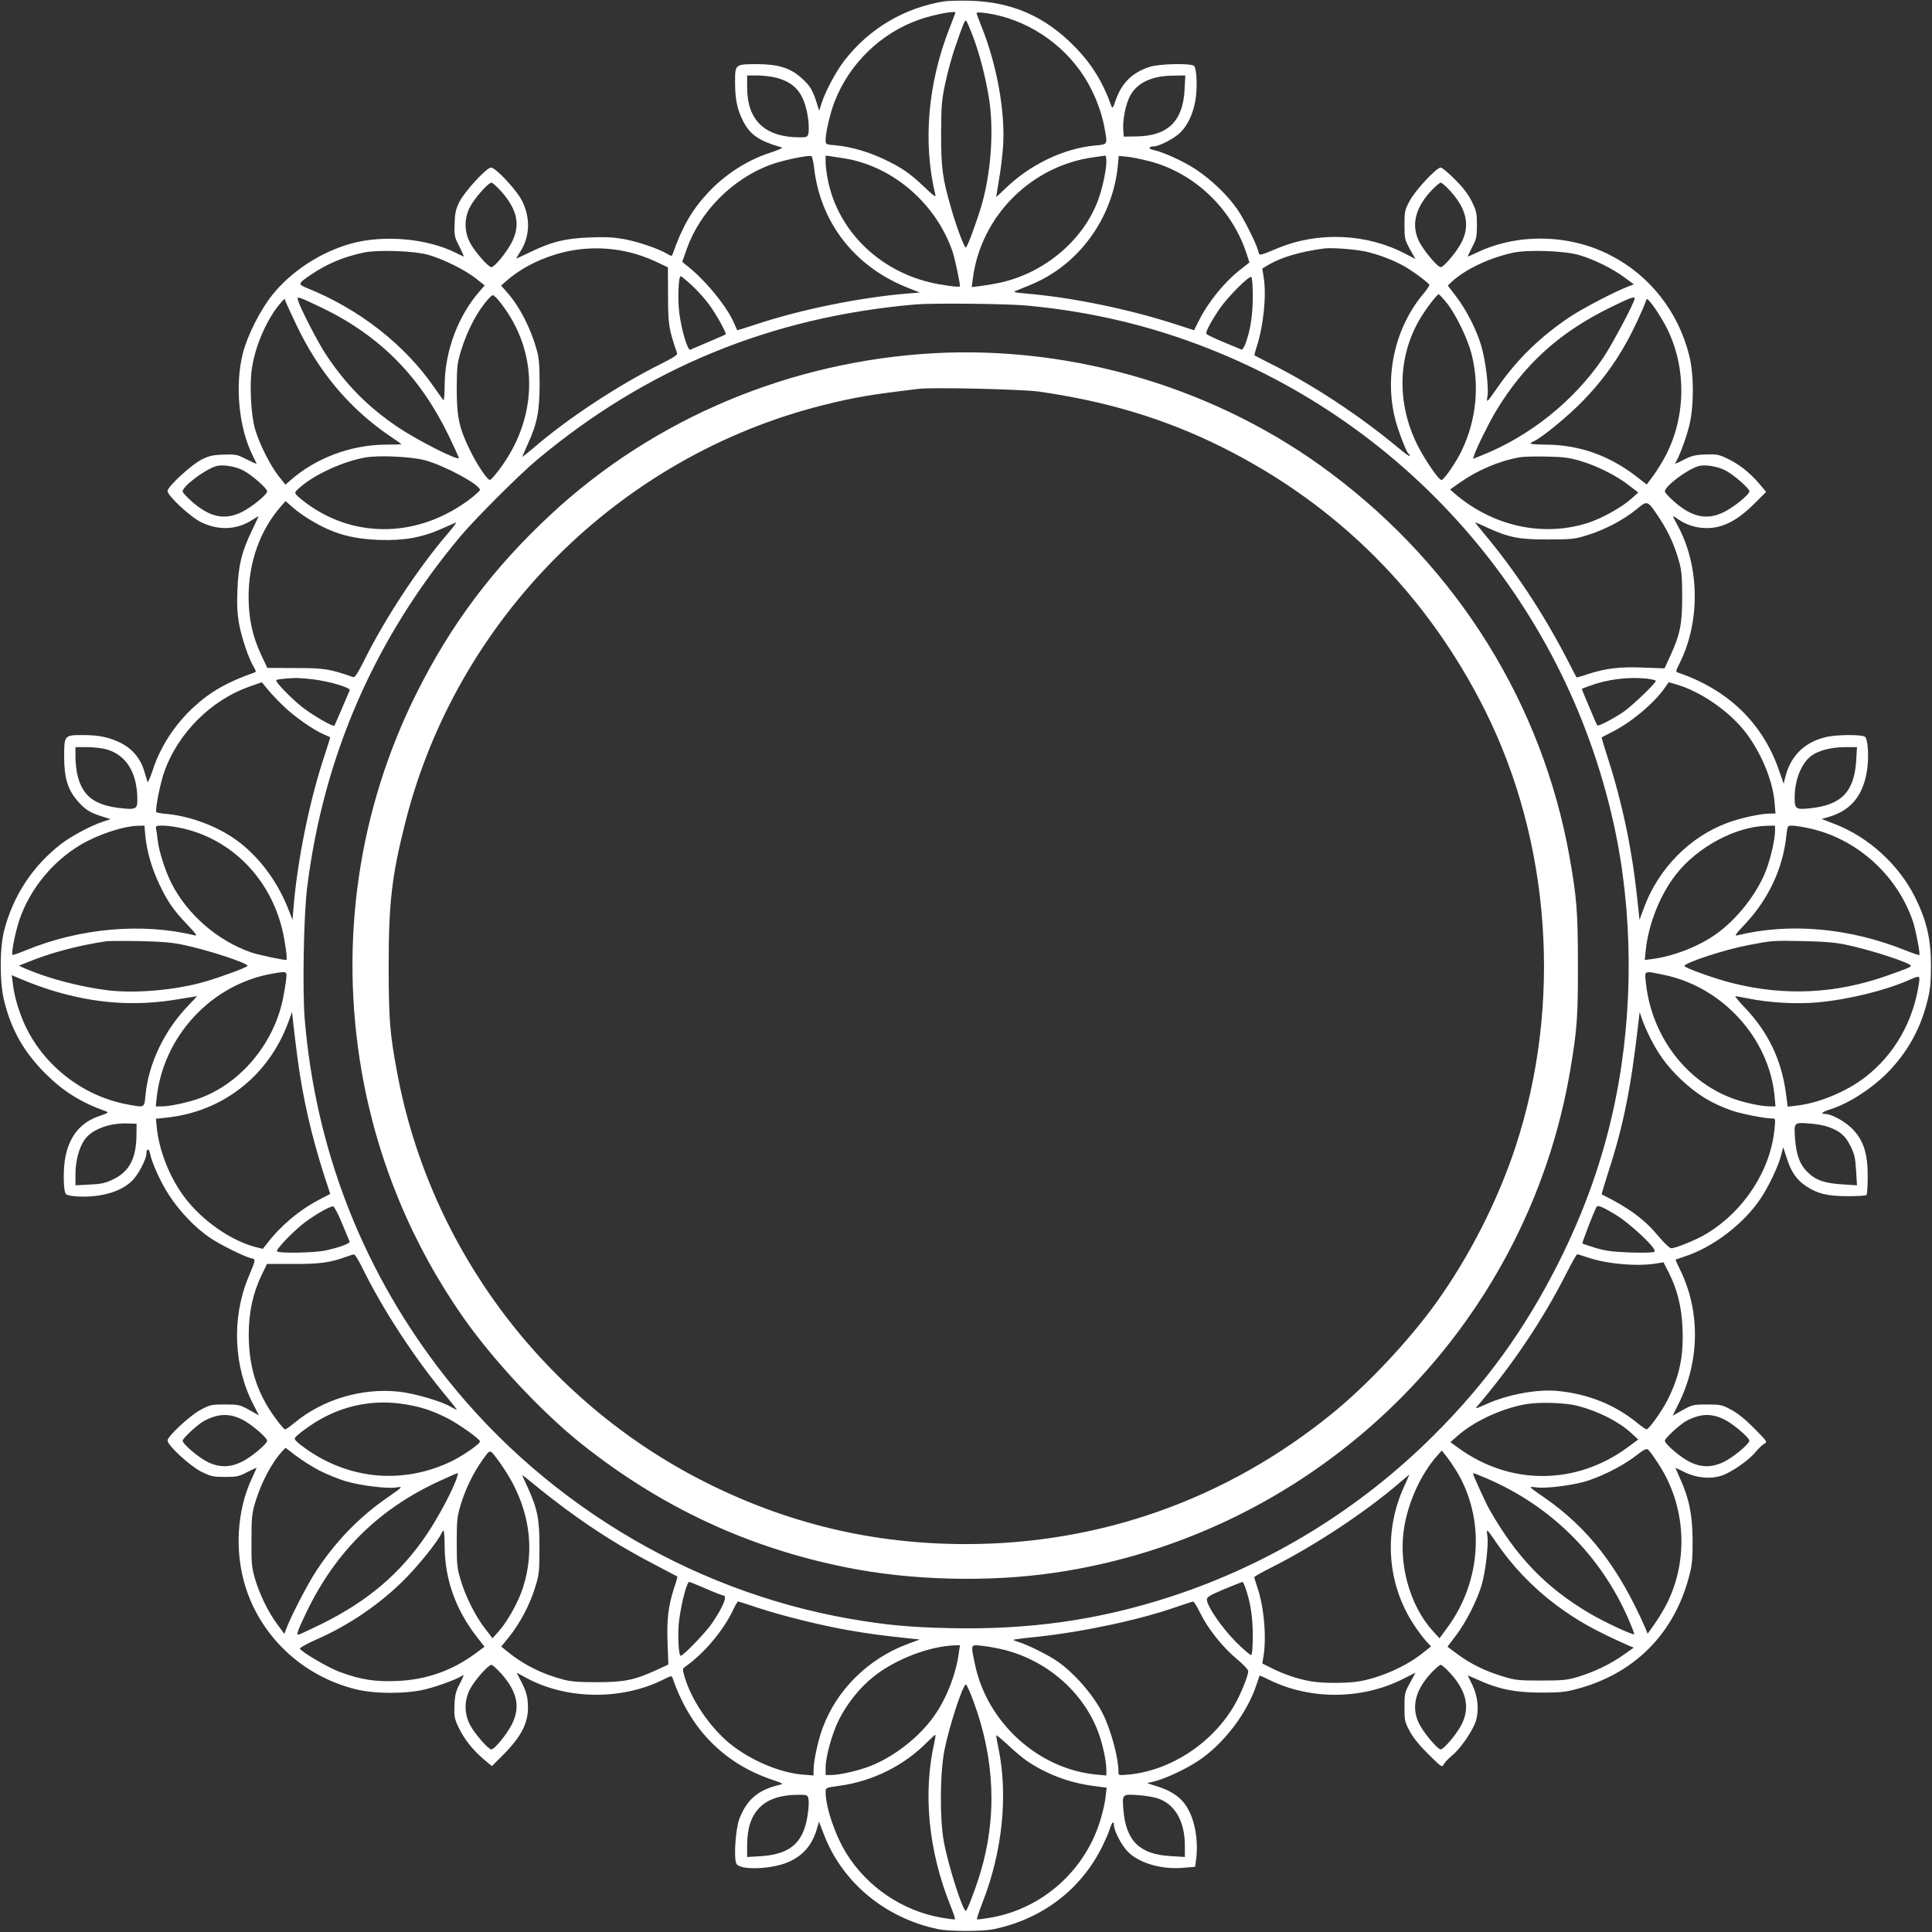 <?xml version="1.0" standalone="no"?>
<!DOCTYPE svg PUBLIC "-//W3C//DTD SVG 20010904//EN"
 "http://www.w3.org/TR/2001/REC-SVG-20010904/DTD/svg10.dtd">
<svg version="1.0" xmlns="http://www.w3.org/2000/svg"
 width="1280pt" height="1280pt" viewBox="0 0 1280 1280"
 preserveAspectRatio="xMidYMid meet">
<rect x="0" y="0" width="1280" height="1280" fill="#333333" stroke="none"/>
<g transform="translate(0,1280) scale(0.1,-0.1)"
fill="#ffffff" stroke="none">
<path d="M6255 12791 c-265 -43 -498 -181 -662 -394 -53 -68 -124 -201 -148
-276 l-18 -54 -17 54 c-25 81 -44 112 -100 162 -74 67 -154 92 -296 92 -143 0
-144 -1 -144 -115 0 -116 13 -182 52 -260 48 -94 105 -133 258 -177 8 -3 -25
-18 -75 -34 -156 -50 -303 -145 -421 -273 -100 -108 -166 -223 -227 -398 -6
-17 -9 -16 -40 2 -56 33 -188 78 -283 96 -67 12 -122 15 -224 11 -163 -6 -254
-28 -392 -95 -54 -26 -98 -46 -98 -45 0 2 11 20 24 41 67 102 72 224 16 339
-35 72 -176 223 -207 223 -29 0 -174 -158 -208 -225 -25 -50 -31 -75 -33 -145
-3 -80 -2 -89 31 -152 18 -38 32 -68 30 -68 -2 0 -25 11 -51 24 -191 97 -481
122 -697 62 -200 -56 -395 -183 -520 -339 -80 -99 -165 -268 -196 -387 -54
-214 -27 -497 67 -682 13 -26 24 -49 24 -51 0 -2 -30 12 -67 30 -64 33 -73 34
-153 31 -70 -2 -95 -8 -145 -33 -67 -34 -225 -179 -225 -208 0 -31 151 -172
223 -207 115 -56 237 -51 339 16 21 13 39 24 41 24 1 0 -19 -44 -45 -97 -67
-139 -89 -230 -95 -393 -4 -102 -1 -157 11 -224 18 -95 63 -227 96 -283 18
-31 19 -34 2 -40 -175 -61 -290 -127 -398 -227 -128 -118 -223 -265 -273 -421
-16 -49 -32 -83 -34 -75 -2 8 -12 40 -21 70 -24 83 -79 149 -156 188 -77 38
-144 52 -254 52 -119 0 -121 -2 -121 -142 0 -144 25 -223 92 -298 50 -56 81
-75 162 -100 l54 -17 -54 -18 c-75 -24 -208 -95 -276 -148 -186 -144 -315
-340 -375 -570 -31 -119 -31 -346 0 -470 48 -192 130 -336 271 -478 121 -120
235 -192 406 -253 16 -6 7 -12 -41 -28 -126 -41 -200 -128 -230 -269 -17 -81
-15 -232 3 -250 18 -18 137 -23 221 -9 93 15 166 47 217 97 40 38 95 143 95
180 0 34 17 36 23 4 14 -67 70 -192 127 -279 68 -106 175 -218 269 -281 67
-46 226 -125 274 -137 33 -8 34 -2 -18 -128 -112 -270 -97 -596 38 -850 l33
-64 -65 37 c-63 34 -70 36 -161 36 -89 0 -99 -2 -160 -35 -71 -37 -220 -176
-220 -204 0 -32 150 -170 225 -207 63 -31 78 -34 156 -34 77 0 92 3 147 32 34
17 62 30 62 28 0 -1 -14 -33 -31 -69 -100 -214 -116 -486 -42 -721 106 -334
381 -590 730 -677 128 -32 342 -31 466 1 91 23 220 72 245 93 8 7 -1 -17 -19
-52 -29 -54 -35 -76 -38 -147 -3 -75 0 -89 26 -145 37 -78 93 -150 166 -212
l56 -47 69 69 c131 131 178 226 169 346 -3 52 -13 84 -39 136 l-35 68 61 -33
c268 -147 638 -151 914 -11 48 24 53 25 58 9 58 -170 146 -316 257 -427 113
-113 242 -192 402 -247 74 -25 78 -28 50 -34 -140 -32 -217 -97 -266 -224 -26
-66 -39 -264 -20 -299 24 -45 240 -37 350 14 92 42 149 108 181 210 l16 55 32
-83 c121 -319 406 -556 757 -629 77 -16 293 -16 370 0 320 67 575 261 717 546
19 39 41 88 48 110 16 51 30 67 30 34 0 -39 54 -141 96 -181 79 -75 225 -116
370 -102 l72 6 6 45 c16 117 -4 249 -51 334 -38 72 -100 119 -195 150 l-78 25
52 13 c72 18 205 81 287 135 168 112 325 317 386 506 10 30 19 56 20 58 2 2
29 -10 61 -26 269 -134 611 -134 882 1 l90 45 -36 -67 c-35 -63 -37 -70 -37
-161 0 -89 2 -99 35 -160 23 -43 65 -95 124 -153 88 -87 90 -88 102 -65 7 13
31 38 53 56 54 43 135 160 157 224 25 75 16 169 -22 246 -17 34 -30 62 -29 62
1 0 33 -14 71 -31 131 -60 241 -82 409 -83 126 0 164 3 238 23 383 100 648
365 748 748 20 74 23 112 23 238 -1 168 -23 278 -83 409 -17 38 -31 70 -31 71
0 1 28 -12 62 -29 77 -38 171 -47 246 -22 64 22 181 103 224 157 18 22 43 46
56 53 23 12 22 14 -65 102 -58 59 -110 101 -153 124 -61 33 -71 35 -160 35
-91 0 -98 -2 -162 -37 l-66 -37 38 77 c143 285 146 620 8 896 -16 32 -28 59
-26 61 2 1 28 10 58 20 189 61 393 217 505 385 55 83 118 216 136 288 l13 52
25 -77 c30 -91 65 -141 129 -183 74 -49 141 -65 274 -65 64 0 120 3 124 8 4 4
8 58 8 120 1 147 -25 234 -93 309 -47 53 -144 108 -191 108 -32 0 -16 14 35
30 121 38 269 133 376 239 130 131 218 284 265 466 22 83 26 123 27 235 1 184
-26 305 -105 465 -108 217 -310 401 -536 487 l-83 32 55 16 c144 45 223 145
247 316 11 83 5 190 -13 211 -13 17 -176 17 -250 2 -147 -31 -243 -122 -279
-264 l-12 -47 -27 78 c-108 320 -337 543 -673 658 -16 5 -15 10 9 58 140 277
136 646 -11 916 -19 34 -33 62 -30 62 2 0 21 -11 41 -25 81 -55 195 -69 288
-36 71 25 134 69 218 153 l69 69 -47 56 c-62 73 -134 129 -212 166 -56 26 -70
29 -145 26 -71 -3 -93 -9 -147 -38 -35 -18 -59 -27 -52 -19 21 25 70 154 93
245 32 124 33 338 1 466 -72 290 -260 531 -521 665 -269 140 -609 148 -877 23
-36 -17 -68 -31 -69 -31 -2 0 11 28 28 62 29 55 32 70 32 147 0 78 -3 93 -34
156 -24 49 -58 93 -112 147 -43 43 -85 78 -94 78 -28 0 -168 -150 -205 -220
-33 -61 -35 -71 -35 -160 0 -91 2 -98 36 -161 l37 -65 -64 33 c-256 136 -579
151 -850 38 -126 -52 -120 -51 -128 -18 -12 48 -91 207 -137 274 -62 92 -173
199 -278 268 -85 55 -214 114 -282 128 -32 6 -30 23 4 23 37 0 142 55 180 95
48 49 82 123 97 211 14 80 9 209 -9 227 -19 19 -224 15 -291 -5 -116 -36 -189
-107 -229 -224 -16 -47 -21 -55 -27 -39 -58 164 -133 284 -249 401 -193 196
-412 291 -685 299 -69 2 -147 0 -175 -4z m75 -75 c0 -2 -18 -48 -39 -102 -144
-366 -178 -759 -94 -1104 5 -20 -10 -9 -73 51 -99 94 -151 129 -269 185 -104
49 -215 81 -317 91 -67 6 -68 6 -68 35 0 50 30 180 60 256 98 252 308 455 563
543 95 33 237 60 237 45z m299 -22 c260 -68 485 -250 603 -489 41 -82 73 -176
87 -259 19 -106 21 -102 -64 -110 -206 -19 -428 -125 -589 -280 -36 -35 -66
-62 -66 -61 0 2 9 54 19 117 11 62 23 163 27 223 14 232 -43 543 -146 796 -16
41 -30 78 -30 82 0 11 84 0 159 -19z m-184 -132 c47 -123 90 -293 111 -438 28
-206 8 -472 -52 -681 -32 -110 -96 -283 -105 -283 -11 0 -64 142 -98 262 -57
198 -66 265 -66 493 1 189 4 223 28 335 14 69 44 177 66 240 56 162 64 181 73
172 4 -4 23 -49 43 -100z m-1302 -277 c134 -35 192 -115 213 -287 3 -32 3 -69
0 -83 -6 -22 -11 -25 -54 -25 -234 0 -352 111 -352 332 l0 78 68 0 c37 0 94
-7 125 -15z m2705 -80 c-11 -210 -112 -307 -323 -309 l-80 -1 -3 45 c-5 64 15
165 43 221 46 90 145 137 289 138 l79 1 -5 -95z m-2455 -511 c40 -366 267
-660 620 -800 l81 -32 -85 -7 c-315 -26 -714 -108 -1006 -206 -64 -21 -118
-38 -119 -36 -1 1 -9 19 -18 40 -44 108 -183 280 -304 378 l-42 34 29 83 c88
251 306 470 560 562 76 28 239 62 266 56 6 -2 13 -34 18 -72z m212 55 c317
-56 597 -300 706 -616 15 -45 49 -203 49 -230 0 -9 -123 8 -202 27 -343 84
-605 346 -672 672 -9 42 -16 97 -16 122 l0 45 38 -5 c20 -3 64 -10 97 -15z
m1725 -19 c0 -57 -27 -182 -56 -259 -100 -266 -356 -480 -649 -544 -38 -8 -96
-18 -129 -22 l-58 -7 7 54 c52 416 389 753 807 807 35 5 66 9 71 10 4 0 7 -17
7 -39z m277 4 c297 -74 547 -307 648 -603 l23 -70 -54 -42 c-109 -84 -217
-216 -282 -345 l-31 -62 -123 40 c-320 103 -689 178 -998 204 -59 5 -79 9 -65
15 11 4 55 22 98 40 320 129 547 437 583 790 l6 66 52 -5 c28 -2 92 -15 143
-28z m-4287 -201 c107 -121 129 -221 72 -336 -34 -67 -115 -167 -137 -167 -20
0 -113 107 -142 164 -38 74 -38 161 1 235 30 58 121 161 142 161 7 0 35 -26
64 -57z m6288 2 c107 -117 132 -226 77 -337 -30 -62 -119 -168 -140 -168 -21
0 -113 110 -143 170 -53 108 -27 219 77 333 29 31 59 57 66 57 7 0 36 -25 63
-55z m-5440 -406 c46 -10 123 -37 170 -59 l87 -41 1 -187 c0 -190 5 -224 60
-382 4 -11 -24 -29 -103 -69 -286 -142 -622 -363 -850 -560 -40 -34 -73 -60
-73 -58 0 2 16 38 34 79 64 138 81 222 81 403 0 121 -4 175 -18 223 -40 146
-112 287 -194 381 l-43 49 34 30 c88 77 198 137 326 176 156 48 322 54 488 15z
m4873 6 c83 -18 187 -56 259 -97 64 -36 170 -115 170 -127 0 -5 -20 -34 -45
-64 -185 -224 -255 -545 -180 -829 19 -75 74 -216 86 -223 5 -4 9 -11 9 -16 0
-6 -37 21 -82 59 -250 208 -562 414 -843 554 -55 28 -102 52 -104 54 -1 1 5
26 14 54 46 140 67 342 47 463 l-9 58 42 25 c87 51 215 88 370 108 48 6 194
-5 266 -19z m-6201 -24 c99 -29 241 -99 313 -156 l58 -46 -32 -37 c-143 -163
-230 -393 -233 -619 0 -61 -4 -109 -8 -105 -4 4 -31 42 -60 84 -195 283 -496
519 -840 658 -67 27 -66 30 22 90 105 71 208 115 341 145 97 22 341 14 439
-14z m7620 0 c99 -29 221 -89 300 -147 l65 -48 -40 -15 c-84 -32 -294 -141
-380 -198 -193 -127 -356 -285 -482 -468 -74 -106 -76 -108 -68 -59 9 59 -12
231 -41 332 -31 106 -100 242 -170 332 l-52 68 26 25 c91 83 243 156 403 192
97 22 341 14 439 -14z m-5877 -201 c36 -33 88 -90 115 -128 47 -63 117 -190
110 -197 -3 -3 -107 -48 -235 -102 -17 -7 -59 134 -73 247 -11 93 -5 240 10
240 4 0 37 -27 73 -60z m3717 -73 c0 -123 -15 -221 -47 -310 -9 -26 -22 -46
-28 -43 -5 2 -59 25 -120 50 -60 25 -111 49 -113 55 -5 14 34 86 90 168 55 79
193 217 208 208 6 -4 10 -61 10 -128z m-4955 -82 c227 -320 213 -736 -38
-1067 -28 -38 -56 -68 -61 -68 -18 1 -85 100 -131 195 -73 147 -89 222 -89
410 1 146 3 168 28 250 43 140 111 268 184 347 25 27 26 27 45 10 11 -9 39
-44 62 -77z m6240 38 c61 -76 139 -238 165 -340 53 -214 31 -435 -66 -639 -36
-75 -117 -194 -134 -194 -19 0 -112 137 -161 235 -136 276 -129 584 20 835 42
69 111 160 123 160 4 0 28 -26 53 -57z m-7450 -33 c385 -187 649 -455 840
-851 36 -75 65 -139 65 -143 0 -22 -268 113 -401 202 -199 133 -351 287 -482
487 -55 84 -166 301 -182 353 -6 22 -5 23 17 17 12 -4 77 -33 143 -65z m8695
62 c0 -24 -148 -303 -208 -392 -192 -285 -489 -523 -813 -650 l-50 -20 7 22
c16 50 97 214 145 294 188 312 423 524 764 690 126 62 155 72 155 56z m-8870
-167 c150 -318 356 -563 626 -746 41 -27 74 -51 74 -52 0 -1 -51 -3 -113 -3
-226 -3 -456 -90 -619 -233 l-37 -32 -46 58 c-57 73 -128 215 -156 313 -27 96
-37 299 -19 406 24 154 105 333 194 432 l21 23 9 -23 c5 -13 35 -77 66 -143z
m9044 41 c166 -265 180 -619 37 -904 -21 -42 -60 -105 -85 -140 l-46 -62 -63
49 c-179 140 -377 212 -594 215 -62 0 -113 4 -113 7 0 3 10 11 23 16 56 26
231 170 327 270 116 120 204 238 285 383 46 82 106 210 129 275 7 19 8 19 30
-7 13 -14 45 -60 70 -102z m-4194 79 c374 -36 717 -111 1055 -231 1430 -508
2495 -1713 2825 -3197 129 -578 134 -1233 14 -1826 -76 -379 -201 -735 -383
-1096 -220 -435 -477 -790 -817 -1129 -489 -490 -1089 -859 -1744 -1073 -477
-156 -935 -221 -1463 -210 -272 6 -421 20 -666 62 -1077 188 -2070 795 -2733
1671 -509 673 -808 1455 -879 2300 -16 190 -7 695 16 874 108 870 448 1649
1014 2325 97 116 390 409 506 506 726 609 1553 949 2510 1032 117 10 614 5
745 -8z m-3995 -1024 c129 -35 364 -161 365 -197 0 -5 -30 -33 -67 -61 -332
-251 -748 -265 -1068 -38 -33 23 -68 52 -78 63 -17 19 -17 21 25 57 97 84 285
169 428 194 90 16 303 6 395 -18z m7659 -6 c108 -32 240 -98 320 -162 l60 -46
-48 -43 c-66 -58 -196 -130 -288 -159 -296 -94 -625 -22 -877 192 l-34 30 64
45 c116 82 260 144 396 168 26 5 109 7 183 5 110 -2 152 -8 224 -30z m-8860
-63 c57 -31 156 -118 156 -137 0 -22 -100 -103 -167 -137 -115 -57 -215 -35
-335 72 -32 29 -58 57 -58 64 0 34 142 142 220 167 42 14 130 0 184 -29z
m9820 0 c57 -31 156 -118 156 -137 0 -22 -100 -103 -167 -137 -115 -57 -215
-35 -335 72 -32 29 -58 57 -58 64 0 34 142 142 220 167 42 14 130 0 184 -29z
m-9376 -328 c147 -89 271 -124 452 -131 163 -6 283 15 412 72 46 20 90 39 98
43 8 3 -15 -28 -50 -69 -198 -230 -419 -565 -561 -852 -40 -79 -58 -107 -69
-103 -158 55 -192 60 -382 60 l-187 1 -41 87 c-57 123 -82 237 -83 378 -1 232
75 447 215 606 l30 34 49 -43 c27 -24 80 -61 117 -83z m8938 10 c59 -89 101
-183 130 -290 15 -54 19 -104 19 -229 0 -180 -14 -249 -81 -395 l-36 -78 -138
5 c-156 7 -253 -5 -369 -43 -40 -14 -75 -23 -76 -22 -1 2 -34 64 -73 140 -153
293 -337 570 -534 806 -38 45 -67 82 -65 82 2 0 38 -16 79 -35 145 -66 212
-80 403 -79 157 0 177 2 260 28 113 34 241 101 325 170 77 63 73 65 156 -60z
m-8921 -1065 c108 -13 249 -55 242 -72 -54 -128 -99 -232 -102 -235 -9 -9
-150 73 -216 126 -69 55 -169 157 -169 174 0 7 43 12 120 16 19 1 76 -3 125
-9z m8834 5 c33 -4 61 -10 61 -15 0 -16 -158 -167 -215 -206 -73 -49 -165 -96
-173 -89 -4 5 -102 236 -102 242 0 1 19 8 43 17 122 46 260 64 386 51z m-9035
-178 c71 -70 204 -164 273 -192 21 -9 39 -17 40 -18 2 -1 -15 -55 -36 -119
-98 -292 -180 -691 -206 -1006 l-7 -85 -32 81 c-72 181 -198 346 -341 448
-128 92 -303 157 -457 172 -38 3 -70 9 -72 12 -10 15 26 195 54 272 91 254
311 472 562 560 l83 29 34 -42 c19 -24 66 -74 105 -112z m9237 138 c152 -45
330 -166 438 -296 110 -134 195 -330 208 -484 l6 -74 -35 0 c-59 0 -196 -29
-279 -60 -250 -91 -458 -300 -555 -558 l-32 -86 -6 60 c-22 202 -30 264 -53
399 -32 191 -90 428 -149 607 -25 77 -44 141 -42 143 2 1 35 18 73 38 124 62
278 192 346 292 13 19 24 35 25 35 0 0 25 -7 55 -16z m-10404 -429 c132 -39
203 -156 203 -336 0 -58 -12 -64 -103 -54 -176 18 -257 77 -292 212 -8 31 -15
88 -15 125 l0 68 78 0 c43 0 101 -7 129 -15z m11591 -72 c-13 -209 -97 -296
-305 -318 -95 -10 -103 -5 -103 69 0 119 44 229 111 279 48 35 129 56 218 57
l84 0 -5 -87z m-11335 -501 c10 -102 42 -213 91 -317 56 -118 91 -170 185
-269 60 -63 71 -78 51 -73 -347 85 -762 48 -1119 -99 -46 -19 -86 -33 -88 -30
-10 9 19 154 46 233 70 203 217 383 403 495 117 69 283 125 384 127 l41 1 6
-68z m255 48 c322 -77 570 -331 652 -668 19 -79 36 -202 27 -202 -27 0 -185
34 -230 49 -226 78 -426 252 -532 461 -40 80 -82 210 -90 282 -3 29 -8 63 -11
76 -4 21 -1 22 48 22 29 0 90 -9 136 -20z m10542 -15 c0 -56 -29 -183 -61
-265 -58 -150 -190 -319 -326 -416 -115 -83 -283 -149 -427 -168 l-49 -6 7 68
c18 172 96 367 201 500 143 182 396 317 603 321 l52 1 0 -35z m218 19 c316
-65 587 -305 694 -614 20 -58 51 -220 44 -227 -2 -3 -45 12 -95 32 -370 148
-765 183 -1111 98 -20 -5 -10 10 49 72 157 166 253 370 276 588 7 66 8 67 37
67 16 0 64 -7 106 -16z m-10768 -773 c165 -34 430 -121 430 -140 0 -9 -173
-73 -283 -105 -194 -56 -459 -79 -643 -57 -184 23 -389 77 -540 141 l-49 22
60 24 c148 61 336 111 520 138 17 2 116 3 220 1 141 -3 215 -9 285 -24z
m11020 0 c164 -34 430 -121 430 -140 0 -8 -31 -21 -163 -67 -336 -118 -672
-134 -1017 -48 -117 29 -320 102 -320 114 0 22 275 111 426 139 161 30 154 30
359 26 141 -3 215 -9 285 -24z m-10335 -238 c-4 -32 -14 -89 -22 -128 -63
-293 -278 -549 -544 -649 -77 -29 -202 -56 -257 -56 l-40 0 5 48 c41 415 364
763 771 832 97 16 94 18 87 -47z m9130 38 c387 -80 695 -419 732 -803 l6 -68
-35 0 c-50 0 -143 18 -218 42 -327 105 -569 416 -606 781 -8 79 -15 76 121 48z
m-10687 -101 c292 -90 560 -109 850 -59 63 10 115 19 117 19 1 0 -26 -30 -61
-66 -155 -161 -261 -383 -280 -589 -8 -85 -4 -83 -110 -64 -315 55 -590 278
-707 570 -32 81 -53 158 -62 232 l-7 56 81 -34 c45 -19 125 -48 179 -65z
m12376 48 c-37 -255 -163 -475 -357 -625 -123 -95 -308 -172 -454 -188 l-59
-7 -12 91 c-30 220 -117 402 -271 564 -40 42 -69 77 -63 77 6 0 42 -7 79 -14
138 -29 323 -40 466 -27 206 19 449 79 607 149 67 30 71 29 64 -20z m-10743
-498 c35 -264 92 -513 177 -778 l40 -122 -77 -40 c-128 -67 -253 -172 -343
-290 l-27 -34 -48 12 c-164 43 -350 173 -466 324 -102 133 -175 317 -189 475
l-5 51 66 7 c376 38 681 277 812 635 l24 65 8 -75 c4 -41 17 -145 28 -230z
m8964 130 c52 -104 110 -183 196 -266 110 -105 208 -165 346 -213 63 -21 215
-51 261 -51 25 0 25 0 19 -67 -26 -276 -202 -547 -453 -698 -62 -38 -202 -95
-231 -95 -11 0 -46 33 -82 76 -96 116 -195 189 -379 281 -2 1 17 64 41 140
103 315 153 565 203 1008 l7 60 17 -50 c9 -27 34 -84 55 -125z m-10031 -645
c-2 -149 -47 -235 -149 -286 -55 -27 -79 -33 -160 -37 l-95 -5 0 76 c0 88 26
182 65 232 48 64 163 106 280 102 l60 -2 -1 -80z m11206 60 c80 -28 116 -59
150 -128 27 -54 32 -80 37 -162 l6 -98 -94 6 c-119 7 -181 28 -234 82 -51 50
-74 113 -82 217 -8 112 -9 112 90 105 45 -3 102 -13 127 -22z m-9844 -640 c25
-60 48 -115 50 -120 6 -13 -67 -40 -161 -60 -78 -16 -310 -20 -320 -5 -8 13
120 145 192 197 80 57 164 104 181 100 7 -1 33 -51 58 -112z m8429 63 c103
-61 285 -232 267 -250 -7 -7 -62 -9 -159 -6 -118 4 -164 10 -231 30 -45 14
-85 27 -88 30 -4 4 77 213 93 241 9 14 31 6 118 -45z m-8301 -345 c141 -289
356 -617 568 -870 38 -46 67 -83 64 -83 -3 0 -20 9 -38 19 -64 38 -240 89
-346 101 -243 26 -503 -51 -689 -205 -30 -25 -59 -45 -64 -45 -12 0 -91 106
-127 170 -79 140 -114 284 -114 460 0 146 28 274 86 394 l35 72 173 0 c175 -1
247 9 353 48 22 8 45 15 50 15 6 1 28 -34 49 -76z m8122 57 c127 -44 329 -62
457 -41 l48 8 35 -68 c57 -114 85 -227 91 -367 8 -186 -19 -317 -99 -477 -38
-75 -124 -195 -139 -195 -5 0 -33 19 -62 43 -150 122 -328 193 -532 212 -135
12 -332 -25 -473 -90 -52 -24 -71 -30 -60 -18 237 277 442 582 598 891 34 67
65 122 69 122 5 0 34 -9 67 -20z m-7825 -975 c102 -17 173 -41 271 -90 77 -39
218 -139 218 -155 0 -17 -118 -98 -194 -134 -308 -146 -650 -121 -934 68 -37
25 -76 54 -87 66 -18 20 -18 21 16 50 19 17 66 50 105 75 182 115 393 157 605
120z m7764 -10 c135 -35 267 -102 351 -178 l48 -44 -69 -51 c-342 -252 -777
-255 -1120 -7 l-56 40 43 38 c106 96 287 182 447 212 93 18 270 13 356 -10z
m-8850 -90 c56 -27 165 -120 165 -140 0 -21 -106 -110 -168 -140 -78 -38 -149
-39 -226 -1 -60 29 -166 119 -166 141 0 16 102 110 144 132 92 48 165 51 251
8z m9820 0 c56 -27 165 -120 165 -140 0 -21 -106 -110 -168 -140 -78 -38 -149
-39 -226 -1 -60 29 -166 119 -166 141 0 16 102 110 144 132 92 48 165 51 251
8z m-9308 -338 c49 -25 128 -57 175 -71 101 -29 273 -50 332 -41 49 8 47 6
-59 -68 -183 -126 -341 -289 -468 -482 -57 -86 -166 -296 -198 -380 l-15 -40
-48 65 c-60 81 -118 201 -148 305 -20 70 -23 101 -22 250 0 155 3 178 27 258
39 127 108 256 174 329 l25 26 68 -52 c38 -29 108 -74 157 -99z m8874 39 c177
-273 198 -629 53 -919 -20 -40 -57 -101 -82 -136 l-46 -65 -14 35 c-178 406
-380 667 -674 870 -49 33 -88 62 -88 65 0 3 17 3 38 0 51 -9 210 9 307 34 105
27 263 105 350 173 55 43 73 52 84 43 8 -6 41 -51 72 -100z m-7663 -10 c175
-253 223 -534 137 -804 -29 -92 -101 -222 -159 -288 l-43 -48 -46 60 c-63 79
-130 210 -163 320 -25 82 -28 103 -28 254 0 151 3 173 27 253 32 105 83 209
144 295 43 60 46 63 64 47 10 -10 40 -49 67 -89z m6321 -31 c192 -316 167
-730 -61 -1040 l-51 -69 -44 48 c-155 171 -231 451 -189 692 29 169 109 343
211 462 l37 42 32 -40 c18 -23 47 -66 65 -95z m-6630 -67 c-36 -92 -119 -245
-189 -350 -175 -261 -394 -447 -705 -600 -77 -37 -143 -68 -147 -68 -16 0 -7
24 51 146 195 406 483 690 890 875 58 27 109 49 113 49 4 0 -2 -24 -13 -52z
m6831 17 c424 -182 751 -505 938 -929 23 -54 41 -100 39 -103 -8 -8 -201 82
-297 139 -288 170 -484 373 -663 689 -24 42 -107 224 -107 234 0 8 5 6 90 -30z
m-6110 -197 c206 -152 380 -261 609 -380 75 -39 137 -72 139 -73 1 -1 -8 -36
-22 -76 -38 -116 -50 -213 -43 -369 l5 -138 -78 -36 c-146 -67 -215 -81 -395
-81 -125 0 -175 4 -229 19 -138 37 -259 98 -363 183 l-42 34 54 67 c70 87 137
214 171 327 26 83 28 103 28 260 1 191 -13 258 -79 403 -19 41 -35 77 -35 79
0 2 37 -27 83 -65 45 -38 134 -107 197 -154z m5565 149 c-139 -300 -117 -645
59 -916 24 -38 61 -87 80 -109 l37 -40 -58 -46 c-106 -85 -277 -161 -417 -185
-77 -14 -245 -14 -322 0 -82 14 -177 46 -255 85 l-66 33 8 48 c21 128 3 330
-41 457 -11 33 -20 62 -20 67 0 4 55 35 123 69 283 144 608 358 837 554 36 31
66 56 67 56 1 0 -14 -33 -32 -73z m-6359 -410 c3 -217 75 -415 215 -594 l49
-63 -62 -46 c-154 -113 -324 -173 -518 -181 -143 -6 -236 8 -374 58 -74 26
-254 131 -269 156 -4 5 43 31 103 58 225 98 436 243 601 412 91 93 209 241
232 291 6 12 13 22 16 22 3 0 7 -51 7 -113z m6963 39 c109 -160 242 -300 396
-416 145 -108 259 -172 489 -274 l30 -12 -65 -46 c-87 -62 -191 -112 -296
-145 -80 -24 -103 -27 -253 -27 -152 0 -172 2 -255 28 -114 34 -211 82 -298
146 l-67 50 55 73 c67 87 147 244 174 346 25 89 44 268 35 316 -3 19 -4 35 0
35 3 0 28 -33 55 -74z m-5233 -311 c57 -25 109 -45 114 -45 32 0 4 -71 -73
-185 -39 -58 -190 -215 -207 -215 -15 0 -22 154 -10 240 16 117 51 250 67 250
2 0 51 -20 109 -45z m3578 -3 c32 -95 46 -189 46 -309 0 -70 -4 -124 -10 -128
-5 -3 -51 36 -102 87 -93 94 -191 236 -192 280 -1 17 19 29 114 69 63 26 118
48 122 48 3 1 14 -20 22 -47z m-3239 -122 c161 -54 436 -122 620 -153 135 -23
197 -31 399 -53 l60 -6 -86 -32 c-258 -97 -467 -305 -558 -555 -31 -83 -60
-220 -60 -279 l0 -35 -74 6 c-154 13 -350 98 -484 208 -130 108 -251 286 -296
438 -15 52 -15 55 3 68 125 87 256 243 320 381 14 29 27 52 31 52 3 0 60 -18
125 -40z m2938 -39 c50 -102 147 -224 241 -302 42 -35 76 -71 76 -81 0 -28
-47 -146 -86 -215 -143 -256 -424 -443 -706 -470 -68 -6 -68 -6 -68 19 0 93
-49 274 -103 383 -61 124 -192 274 -307 352 -59 40 -194 107 -248 123 -23 7
-41 15 -39 16 2 2 70 11 151 19 306 32 687 113 931 199 55 19 105 35 110 35 6
0 27 -35 48 -78z m-1600 -258 c-18 -143 -84 -311 -167 -426 -96 -135 -260
-264 -416 -326 -81 -32 -207 -61 -265 -61 l-35 0 0 49 c0 73 43 227 88 317 54
108 139 214 231 287 142 113 364 199 533 206 l38 1 -7 -47z m302 16 c298 -76
543 -300 633 -579 24 -75 42 -168 42 -218 l0 -35 -67 6 c-385 37 -724 345
-804 732 -28 136 -31 129 49 121 37 -4 103 -16 147 -27z m-3335 -156 c107
-121 129 -221 72 -336 -34 -67 -115 -167 -137 -167 -20 0 -113 107 -142 164
-38 74 -38 161 1 235 30 58 121 161 142 161 7 0 35 -26 64 -57z m6288 2 c107
-117 132 -226 77 -337 -30 -62 -119 -168 -140 -168 -21 0 -113 110 -143 170
-53 108 -27 219 77 333 29 31 59 57 66 57 7 0 36 -25 63 -55z m-3160 -182
c144 -387 159 -776 45 -1148 -33 -108 -86 -245 -94 -245 -21 0 -116 298 -145
455 -29 153 -27 460 4 614 33 162 121 431 142 431 4 0 26 -48 48 -107z m-258
-279 c-76 -335 -39 -715 106 -1077 20 -49 34 -91 31 -93 -2 -2 -43 3 -90 11
-258 45 -491 203 -629 425 -75 121 -138 306 -138 408 0 28 0 28 92 41 218 29
429 134 582 290 28 28 51 49 53 47 2 -2 -1 -25 -7 -52z m620 -125 c130 -86
276 -140 431 -161 l91 -12 -7 -59 c-3 -32 -17 -97 -31 -143 -98 -341 -384
-599 -731 -659 -47 -8 -88 -13 -91 -11 -2 3 15 53 38 113 132 337 170 711 104
1026 -8 38 -14 73 -14 79 0 6 35 -23 78 -63 42 -41 102 -90 132 -110z m-1455
-240 c4 -11 4 -48 0 -82 -22 -208 -109 -292 -317 -305 l-88 -5 0 80 c0 220
110 330 332 332 59 1 67 -1 73 -20z m2319 -5 c112 -39 176 -153 176 -312 l0
-75 -96 6 c-204 12 -293 100 -311 303 -9 108 -9 108 95 101 48 -3 109 -13 136
-23z"/>
<path d="M6190 10460 c-951 -52 -1852 -430 -2535 -1063 -386 -358 -665 -729
-895 -1189 -387 -775 -513 -1647 -364 -2506 102 -589 335 -1150 678 -1637 200
-284 517 -622 776 -829 526 -419 1102 -689 1755 -820 427 -87 944 -100 1381
-36 1742 255 3131 1612 3419 3340 44 263 50 349 49 695 0 343 -8 441 -55 705
-180 1014 -741 1916 -1583 2546 -742 557 -1695 844 -2626 794z m690 -254 c452
-64 842 -182 1215 -368 766 -382 1357 -973 1743 -1743 438 -876 513 -1951 202
-2895 -117 -355 -305 -724 -522 -1027 -182 -254 -459 -549 -696 -741 -695
-564 -1531 -862 -2422 -862 -617 0 -1185 136 -1735 414 -1061 538 -1818 1547
-2034 2711 -49 264 -55 345 -56 700 0 422 20 599 110 955 340 1350 1415 2425
2765 2765 212 53 318 71 640 109 93 11 680 -3 790 -18z"/>
</g>
</svg>
